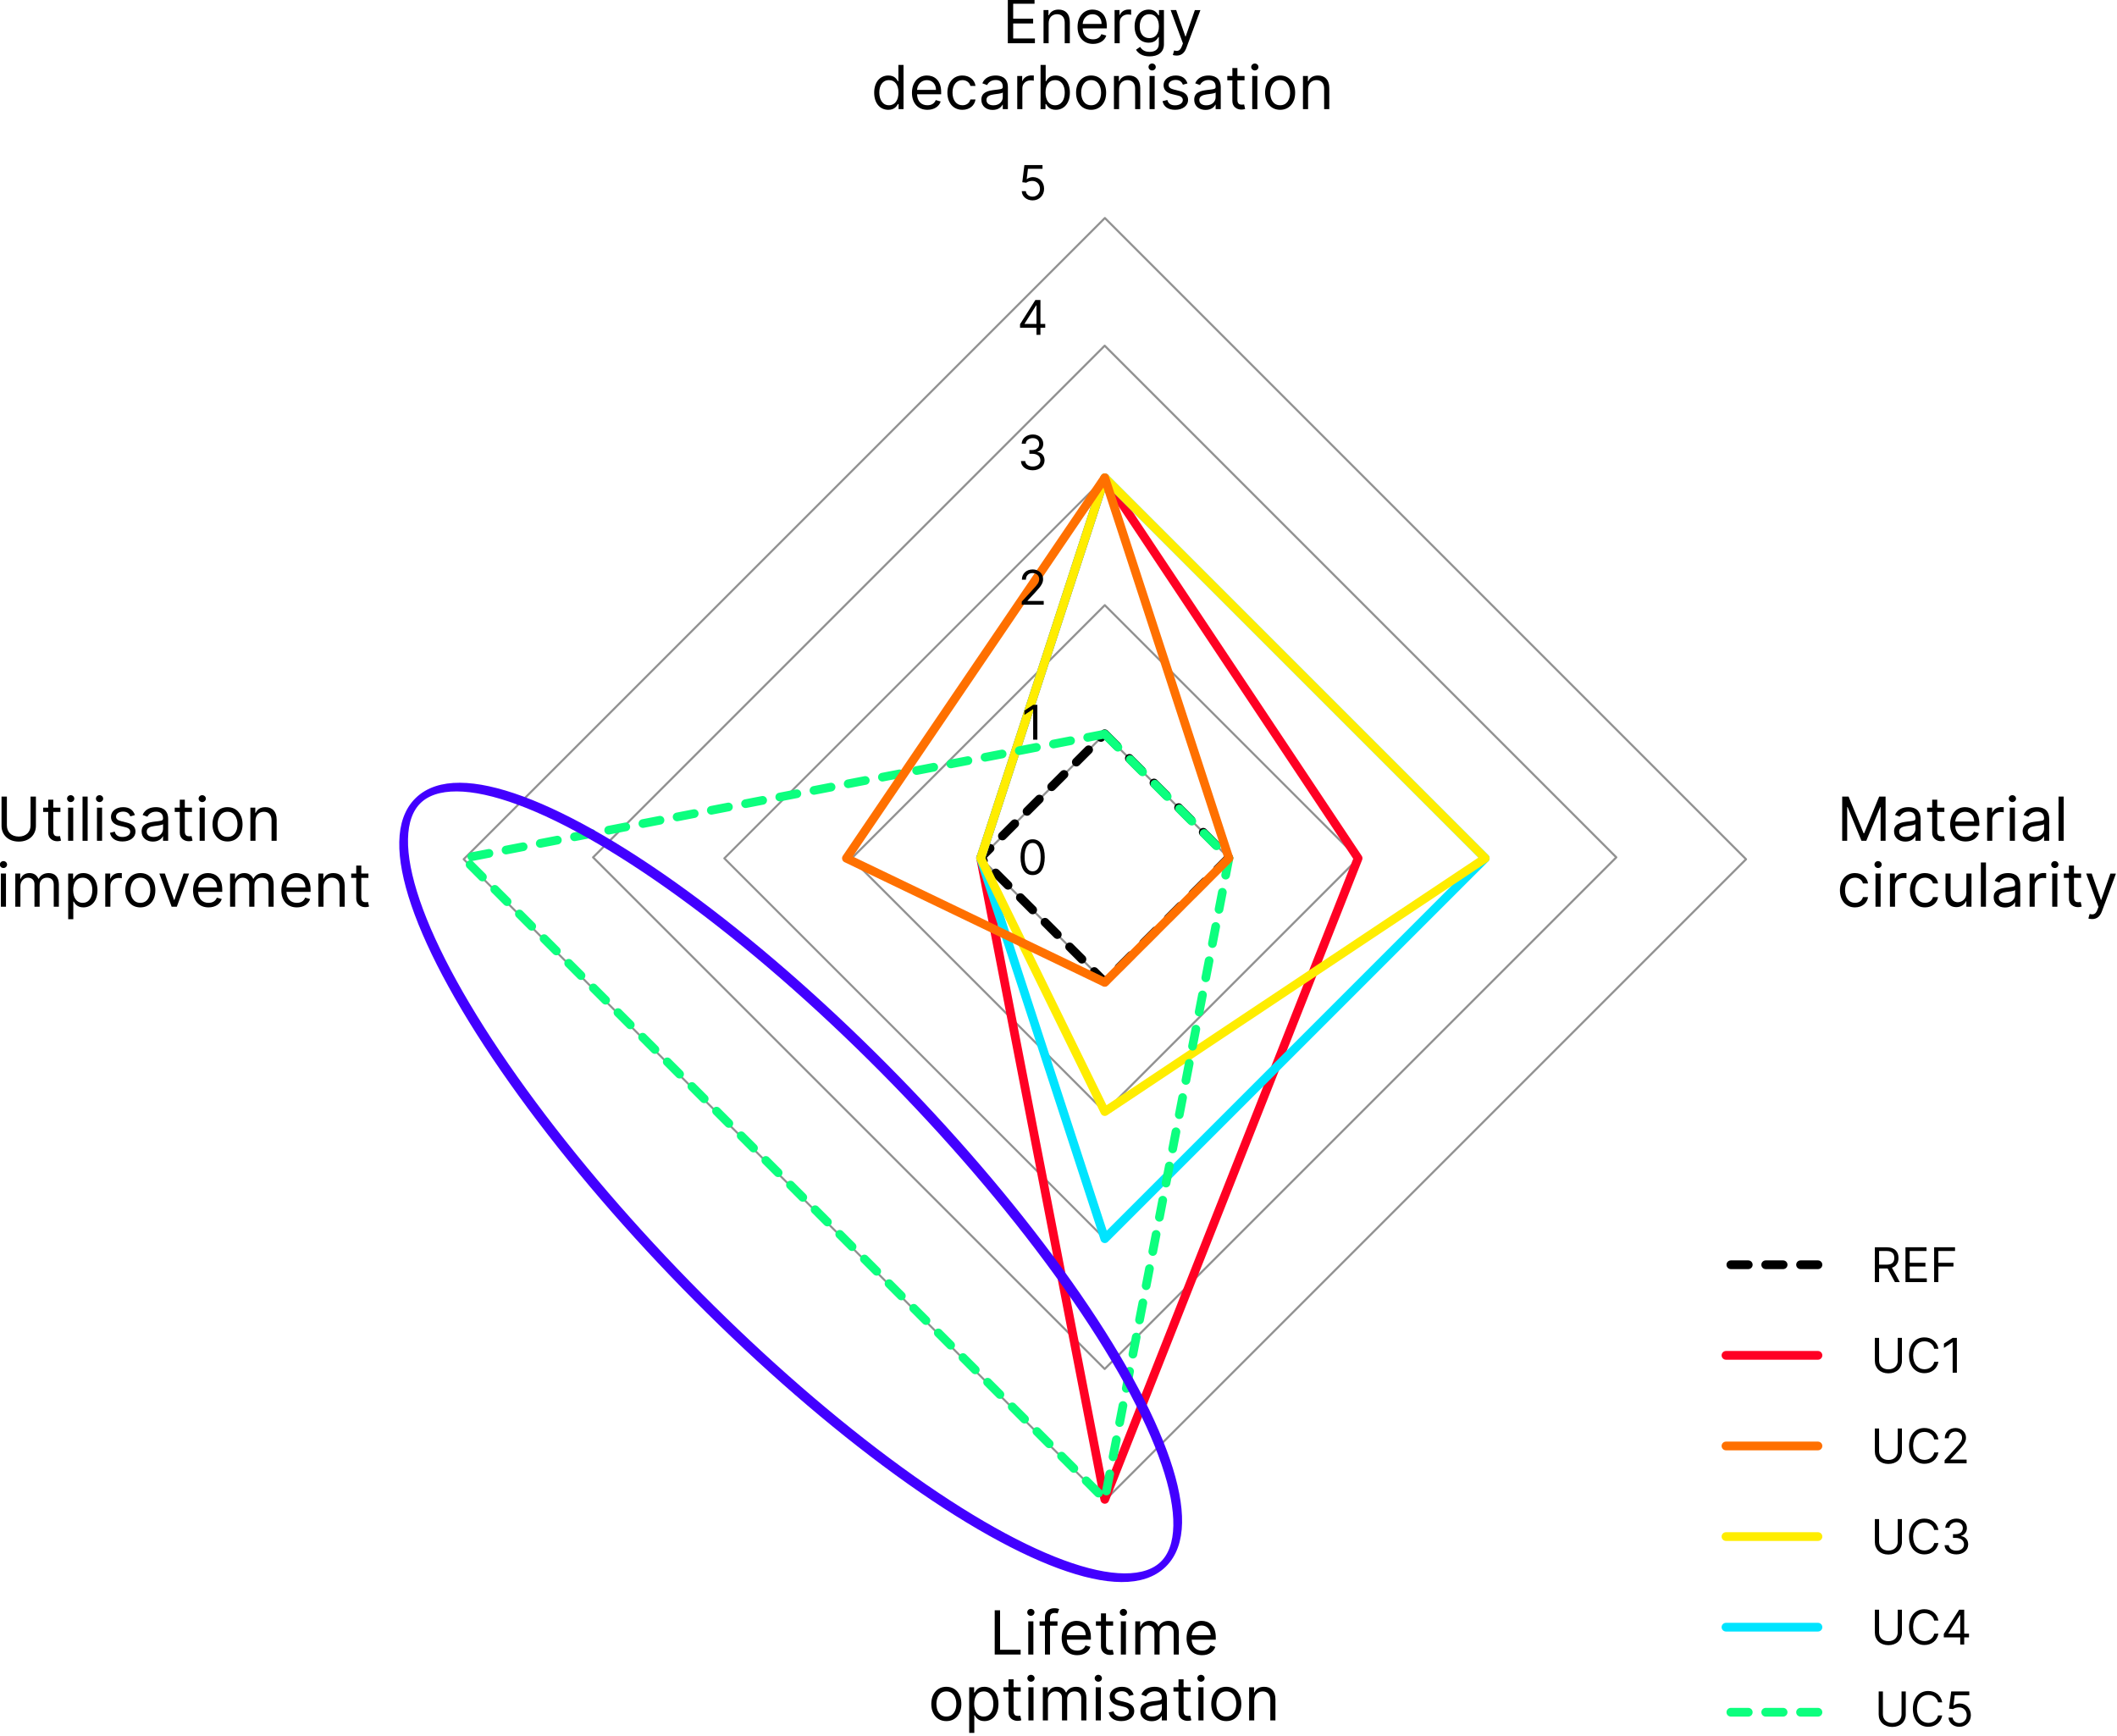 <?xml version="1.0" encoding="UTF-8" standalone="no"?>
<!DOCTYPE svg PUBLIC "-//W3C//DTD SVG 1.1//EN" "http://www.w3.org/Graphics/SVG/1.1/DTD/svg11.dtd">
<svg width="100%" height="100%" viewBox="0 0 972 797" version="1.1" xmlns="http://www.w3.org/2000/svg" xmlns:xlink="http://www.w3.org/1999/xlink" xml:space="preserve" xmlns:serif="http://www.serif.com/" style="fill-rule:evenodd;clip-rule:evenodd;stroke-linecap:round;stroke-linejoin:round;stroke-miterlimit:1.5;">
    <g transform="matrix(1,0,0,1,-54.175,-141.952)">
        <g transform="matrix(1.027,0,0,1.027,2.735,-23.723)">
            <g transform="matrix(0.707,0.707,-0.707,0.707,474.495,-150.5)">
                <rect x="501.693" y="403.399" width="78.493" height="78.493" style="fill:none;stroke:rgb(145,145,145);stroke-width:0.93px;"/>
            </g>
            <g transform="matrix(1.443,1.443,-1.443,1.443,402.174,-874.188)">
                <rect x="501.693" y="403.399" width="78.493" height="78.493" style="fill:none;stroke:rgb(145,145,145);stroke-width:0.46px;"/>
            </g>
            <g transform="matrix(2.167,2.167,-2.167,2.167,331,-1586.39)">
                <rect x="501.693" y="403.399" width="78.493" height="78.493" style="fill:none;stroke:rgb(145,145,145);stroke-width:0.3px;"/>
            </g>
            <g transform="matrix(2.914,2.914,-2.914,2.914,257.53,-2321.57)">
                <rect x="501.693" y="403.399" width="78.493" height="78.493" style="fill:none;stroke:rgb(145,145,145);stroke-width:0.23px;"/>
            </g>
            <g transform="matrix(3.652,3.652,-3.652,3.652,185.073,-3046.61)">
                <rect x="501.693" y="403.399" width="78.493" height="78.493" style="fill:none;stroke:rgb(145,145,145);stroke-width:0.18px;"/>
            </g>
        </g>
        <g transform="matrix(0.726,0.726,-0.726,0.726,490.028,-178.281)">
            <rect x="501.693" y="403.399" width="78.493" height="78.493" style="fill:none;stroke:black;stroke-width:3.89px;stroke-dasharray:7.79,7.79,0,0,0,0;"/>
        </g>
        <g transform="matrix(1.027,0,0,1.027,-111.785,-138.239)">
            <path d="M655.513,486.417L600.009,656.509L655.513,943.132L768.768,656.509L655.513,486.417Z" style="fill:none;stroke:rgb(255,0,35);stroke-width:3.89px;"/>
        </g>
        <g transform="matrix(1,0,0,1,72.089,-2.542)">
            <path d="M816.79,891.57L774.548,891.57" style="fill:none;stroke:rgb(0,228,255);stroke-width:4px;"/>
        </g>
        <g transform="matrix(1,0,0,1,72.089,36.508)">
            <path d="M816.79,891.57L774.548,891.57" style="fill:none;stroke:rgb(12,255,126);stroke-width:4px;stroke-dasharray:8,8,0,0,0,0;"/>
        </g>
        <g transform="matrix(1,0,0,1,72.089,-44.142)">
            <path d="M816.79,891.57L774.548,891.57" style="fill:none;stroke:rgb(255,237,0);stroke-width:4px;"/>
        </g>
        <g transform="matrix(1,0,0,1,72.089,-85.742)">
            <path d="M816.79,891.57L774.548,891.57" style="fill:none;stroke:rgb(255,112,0);stroke-width:4px;"/>
        </g>
        <g transform="matrix(1,0,0,1,72.089,-127.342)">
            <path d="M816.79,891.57L774.548,891.57" style="fill:none;stroke:rgb(255,0,35);stroke-width:4px;"/>
        </g>
        <g transform="matrix(1,0,0,1,72.089,-168.942)">
            <path d="M816.79,891.57L774.548,891.57" style="fill:none;stroke:black;stroke-width:4px;stroke-dasharray:8,8,0,0,0,0;"/>
        </g>
        <g transform="matrix(1,0,0,1,133.016,3.325)">
            <g transform="matrix(22,0,0,22,780.046,893.671)">
                <path d="M0.565,-0.727L0.565,-0.253C0.565,-0.146 0.492,-0.07 0.371,-0.07C0.249,-0.07 0.176,-0.146 0.176,-0.253L0.176,-0.727L0.088,-0.727L0.088,-0.246C0.088,-0.097 0.2,0.013 0.371,0.013C0.542,0.013 0.653,-0.097 0.653,-0.246L0.653,-0.727L0.565,-0.727Z" style="fill-rule:nonzero;"/>
            </g>
            <g transform="matrix(22,0,0,22,796.358,893.671)">
                <path d="M0.673,-0.5C0.646,-0.649 0.527,-0.737 0.381,-0.737C0.195,-0.737 0.06,-0.594 0.06,-0.364C0.06,-0.134 0.195,0.01 0.381,0.01C0.527,0.01 0.646,-0.078 0.673,-0.227L0.585,-0.227C0.564,-0.126 0.477,-0.072 0.381,-0.072C0.249,-0.072 0.145,-0.175 0.145,-0.364C0.145,-0.553 0.249,-0.655 0.381,-0.655C0.477,-0.655 0.564,-0.601 0.585,-0.5L0.673,-0.5Z" style="fill-rule:nonzero;"/>
            </g>
            <g transform="matrix(22,0,0,22,812.358,893.671)">
                <path d="M0.058,-0.149L0.401,-0.149L0.401,-0L0.484,-0L0.484,-0.149L0.584,-0.149L0.584,-0.227L0.484,-0.227L0.484,-0.727L0.378,-0.727L0.058,-0.222L0.058,-0.149ZM0.401,-0.227L0.153,-0.227L0.153,-0.233L0.395,-0.615L0.401,-0.615L0.401,-0.227Z" style="fill-rule:nonzero;"/>
            </g>
        </g>
        <g transform="matrix(1,0,0,1,133.016,-38.275)">
            <g transform="matrix(22,0,0,22,780.046,893.671)">
                <path d="M0.565,-0.727L0.565,-0.253C0.565,-0.146 0.492,-0.07 0.371,-0.07C0.249,-0.07 0.176,-0.146 0.176,-0.253L0.176,-0.727L0.088,-0.727L0.088,-0.246C0.088,-0.097 0.2,0.013 0.371,0.013C0.542,0.013 0.653,-0.097 0.653,-0.246L0.653,-0.727L0.565,-0.727Z" style="fill-rule:nonzero;"/>
            </g>
            <g transform="matrix(22,0,0,22,796.358,893.671)">
                <path d="M0.673,-0.5C0.646,-0.649 0.527,-0.737 0.381,-0.737C0.195,-0.737 0.06,-0.594 0.06,-0.364C0.06,-0.134 0.195,0.01 0.381,0.01C0.527,0.01 0.646,-0.078 0.673,-0.227L0.585,-0.227C0.564,-0.126 0.477,-0.072 0.381,-0.072C0.249,-0.072 0.145,-0.175 0.145,-0.364C0.145,-0.553 0.249,-0.655 0.381,-0.655C0.477,-0.655 0.564,-0.601 0.585,-0.5L0.673,-0.5Z" style="fill-rule:nonzero;"/>
            </g>
            <g transform="matrix(22,0,0,22,812.358,893.671)">
                <path d="M0.321,0.01C0.462,0.01 0.567,-0.078 0.567,-0.197C0.567,-0.29 0.512,-0.357 0.42,-0.372L0.42,-0.378C0.494,-0.4 0.54,-0.461 0.54,-0.543C0.54,-0.646 0.458,-0.737 0.324,-0.737C0.198,-0.737 0.094,-0.66 0.089,-0.545L0.175,-0.545C0.178,-0.618 0.247,-0.661 0.322,-0.661C0.403,-0.661 0.455,-0.612 0.455,-0.538C0.455,-0.462 0.395,-0.412 0.308,-0.412L0.25,-0.412L0.25,-0.334L0.308,-0.334C0.419,-0.334 0.48,-0.278 0.48,-0.197C0.48,-0.12 0.413,-0.068 0.32,-0.068C0.235,-0.068 0.169,-0.112 0.163,-0.182L0.074,-0.182C0.079,-0.067 0.18,0.01 0.321,0.01Z" style="fill-rule:nonzero;"/>
            </g>
        </g>
        <g transform="matrix(1,0,0,1,133.016,-79.875)">
            <g transform="matrix(22,0,0,22,780.046,893.671)">
                <path d="M0.565,-0.727L0.565,-0.253C0.565,-0.146 0.492,-0.07 0.371,-0.07C0.249,-0.07 0.176,-0.146 0.176,-0.253L0.176,-0.727L0.088,-0.727L0.088,-0.246C0.088,-0.097 0.2,0.013 0.371,0.013C0.542,0.013 0.653,-0.097 0.653,-0.246L0.653,-0.727L0.565,-0.727Z" style="fill-rule:nonzero;"/>
            </g>
            <g transform="matrix(22,0,0,22,796.358,893.671)">
                <path d="M0.673,-0.5C0.646,-0.649 0.527,-0.737 0.381,-0.737C0.195,-0.737 0.06,-0.594 0.06,-0.364C0.06,-0.134 0.195,0.01 0.381,0.01C0.527,0.01 0.646,-0.078 0.673,-0.227L0.585,-0.227C0.564,-0.126 0.477,-0.072 0.381,-0.072C0.249,-0.072 0.145,-0.175 0.145,-0.364C0.145,-0.553 0.249,-0.655 0.381,-0.655C0.477,-0.655 0.564,-0.601 0.585,-0.5L0.673,-0.5Z" style="fill-rule:nonzero;"/>
            </g>
            <g transform="matrix(22,0,0,22,812.358,893.671)">
                <path d="M0.075,-0L0.534,-0L0.534,-0.078L0.196,-0.078L0.196,-0.084L0.359,-0.259C0.484,-0.392 0.521,-0.455 0.521,-0.536C0.521,-0.648 0.43,-0.737 0.303,-0.737C0.175,-0.737 0.078,-0.651 0.078,-0.523L0.162,-0.523C0.162,-0.605 0.216,-0.661 0.3,-0.661C0.379,-0.661 0.439,-0.612 0.439,-0.536C0.439,-0.468 0.4,-0.419 0.315,-0.327L0.075,-0.064L0.075,-0Z" style="fill-rule:nonzero;"/>
            </g>
        </g>
        <g transform="matrix(1,0,0,1,133.016,-121.475)">
            <g transform="matrix(22,0,0,22,780.046,893.671)">
                <path d="M0.565,-0.727L0.565,-0.253C0.565,-0.146 0.492,-0.07 0.371,-0.07C0.249,-0.07 0.176,-0.146 0.176,-0.253L0.176,-0.727L0.088,-0.727L0.088,-0.246C0.088,-0.097 0.2,0.013 0.371,0.013C0.542,0.013 0.653,-0.097 0.653,-0.246L0.653,-0.727L0.565,-0.727Z" style="fill-rule:nonzero;"/>
            </g>
            <g transform="matrix(22,0,0,22,796.358,893.671)">
                <path d="M0.673,-0.5C0.646,-0.649 0.527,-0.737 0.381,-0.737C0.195,-0.737 0.06,-0.594 0.06,-0.364C0.06,-0.134 0.195,0.01 0.381,0.01C0.527,0.01 0.646,-0.078 0.673,-0.227L0.585,-0.227C0.564,-0.126 0.477,-0.072 0.381,-0.072C0.249,-0.072 0.145,-0.175 0.145,-0.364C0.145,-0.553 0.249,-0.655 0.381,-0.655C0.477,-0.655 0.564,-0.601 0.585,-0.5L0.673,-0.5Z" style="fill-rule:nonzero;"/>
            </g>
            <g transform="matrix(22,0,0,22,812.358,893.671)">
                <path d="M0.331,-0.727L0.243,-0.727L0.061,-0.607L0.061,-0.517L0.239,-0.635L0.243,-0.635L0.243,-0L0.331,-0L0.331,-0.727Z" style="fill-rule:nonzero;"/>
            </g>
        </g>
        <g transform="matrix(1,0,0,1,133.016,-163.075)">
            <g transform="matrix(22,0,0,22,780.046,893.671)">
                <path d="M0.088,-0L0.176,-0L0.176,-0.284L0.335,-0.284C0.342,-0.284 0.348,-0.284 0.354,-0.284L0.507,-0L0.609,-0L0.445,-0.3C0.538,-0.332 0.581,-0.408 0.581,-0.504C0.581,-0.633 0.504,-0.727 0.334,-0.727L0.088,-0.727L0.088,-0ZM0.176,-0.364L0.176,-0.649L0.331,-0.649C0.449,-0.649 0.494,-0.592 0.494,-0.504C0.494,-0.417 0.449,-0.364 0.332,-0.364L0.176,-0.364Z" style="fill-rule:nonzero;"/>
            </g>
            <g transform="matrix(22,0,0,22,794.108,893.671)">
                <path d="M0.088,-0L0.533,-0L0.533,-0.078L0.176,-0.078L0.176,-0.325L0.504,-0.325L0.504,-0.403L0.176,-0.403L0.176,-0.649L0.527,-0.649L0.527,-0.727L0.088,-0.727L0.088,-0Z" style="fill-rule:nonzero;"/>
            </g>
            <g transform="matrix(22,0,0,22,807.264,893.671)">
                <path d="M0.088,-0L0.176,-0L0.176,-0.325L0.491,-0.325L0.491,-0.403L0.176,-0.403L0.176,-0.649L0.524,-0.649L0.524,-0.727L0.088,-0.727L0.088,-0Z" style="fill-rule:nonzero;"/>
            </g>
        </g>
        <g transform="matrix(1,0,0,1,134.776,40.873)">
            <g transform="matrix(22,0,0,22,780.046,893.671)">
                <path d="M0.565,-0.727L0.565,-0.253C0.565,-0.146 0.492,-0.07 0.371,-0.07C0.249,-0.07 0.176,-0.146 0.176,-0.253L0.176,-0.727L0.088,-0.727L0.088,-0.246C0.088,-0.097 0.2,0.013 0.371,0.013C0.542,0.013 0.653,-0.097 0.653,-0.246L0.653,-0.727L0.565,-0.727Z" style="fill-rule:nonzero;"/>
            </g>
            <g transform="matrix(22,0,0,22,796.358,893.671)">
                <path d="M0.673,-0.5C0.646,-0.649 0.527,-0.737 0.381,-0.737C0.195,-0.737 0.06,-0.594 0.06,-0.364C0.06,-0.134 0.195,0.01 0.381,0.01C0.527,0.01 0.646,-0.078 0.673,-0.227L0.585,-0.227C0.564,-0.126 0.477,-0.072 0.381,-0.072C0.249,-0.072 0.145,-0.175 0.145,-0.364C0.145,-0.553 0.249,-0.655 0.381,-0.655C0.477,-0.655 0.564,-0.601 0.585,-0.5L0.673,-0.5Z" style="fill-rule:nonzero;"/>
            </g>
            <g transform="matrix(22,0,0,22,812.358,893.671)">
                <path d="M0.303,0.01C0.441,0.01 0.543,-0.092 0.543,-0.232C0.543,-0.373 0.445,-0.476 0.311,-0.476C0.262,-0.476 0.214,-0.458 0.185,-0.435L0.18,-0.435L0.206,-0.649L0.51,-0.649L0.51,-0.727L0.132,-0.727L0.088,-0.369L0.17,-0.359C0.201,-0.381 0.252,-0.397 0.297,-0.396C0.39,-0.396 0.457,-0.325 0.457,-0.23C0.457,-0.137 0.392,-0.068 0.303,-0.068C0.228,-0.068 0.169,-0.116 0.162,-0.182L0.077,-0.182C0.082,-0.071 0.178,0.01 0.303,0.01Z" style="fill-rule:nonzero;"/>
            </g>
        </g>
        <g transform="matrix(1.027,0,0,1.027,-111.785,-138.239)">
            <path d="M655.513,486.417L600.009,656.509L655.513,826.601L825.605,656.509L655.513,486.417Z" style="fill:none;stroke:rgb(0,228,255);stroke-width:3.89px;"/>
        </g>
        <g transform="matrix(1.027,0,0,1.027,-111.785,-138.239)">
            <path d="M655.513,769.765L825.605,656.509L655.513,486.417L600.009,656.509L655.513,769.765Z" style="fill:none;stroke:rgb(255,237,0);stroke-width:3.89px;"/>
        </g>
        <g transform="matrix(1.164,0,0,1.164,709.119,-642.485)">
            <g transform="matrix(24,0,0,24,161.878,1005.56)">
                <path d="M0.088,-0.727L0.088,-0L0.17,-0L0.17,-0.553L0.178,-0.553L0.405,-0L0.484,-0L0.712,-0.553L0.719,-0.553L0.719,-0L0.801,-0L0.801,-0.727L0.696,-0.727L0.449,-0.124L0.44,-0.124L0.193,-0.727L0.088,-0.727Z" style="fill-rule:nonzero;"/>
            </g>
            <g transform="matrix(24,0,0,24,183.219,1005.56)">
                <path d="M0.237,0.013C0.332,0.013 0.382,-0.038 0.399,-0.074L0.403,-0.074L0.403,-0L0.487,-0L0.487,-0.359C0.487,-0.533 0.355,-0.553 0.286,-0.553C0.203,-0.553 0.109,-0.524 0.067,-0.425L0.146,-0.396C0.165,-0.436 0.208,-0.479 0.288,-0.479C0.365,-0.479 0.403,-0.438 0.403,-0.368L0.403,-0.365C0.403,-0.325 0.362,-0.328 0.263,-0.315C0.162,-0.302 0.051,-0.28 0.051,-0.155C0.051,-0.048 0.134,0.013 0.237,0.013ZM0.25,-0.063C0.183,-0.063 0.135,-0.092 0.135,-0.151C0.135,-0.214 0.193,-0.234 0.259,-0.243C0.294,-0.247 0.389,-0.257 0.403,-0.274L0.403,-0.197C0.403,-0.129 0.349,-0.063 0.25,-0.063Z" style="fill-rule:nonzero;"/>
            </g>
            <g transform="matrix(24,0,0,24,196.753,1005.56)">
                <path d="M0.314,-0.545L0.197,-0.545L0.197,-0.676L0.114,-0.676L0.114,-0.545L0.031,-0.545L0.031,-0.474L0.114,-0.474L0.114,-0.134C0.114,-0.038 0.19,0.007 0.261,0.007C0.293,0.007 0.313,0.001 0.324,-0.003L0.307,-0.078C0.3,-0.077 0.288,-0.074 0.27,-0.074C0.233,-0.074 0.197,-0.085 0.197,-0.156L0.197,-0.474L0.314,-0.474L0.314,-0.545Z" style="fill-rule:nonzero;"/>
            </g>
            <g transform="matrix(24,0,0,24,205.344,1005.56)">
                <path d="M0.305,0.011C0.416,0.011 0.497,-0.044 0.523,-0.126L0.442,-0.149C0.42,-0.092 0.371,-0.064 0.305,-0.064C0.207,-0.064 0.139,-0.127 0.135,-0.244L0.531,-0.244L0.531,-0.28C0.531,-0.483 0.411,-0.553 0.297,-0.553C0.149,-0.553 0.051,-0.436 0.051,-0.268C0.051,-0.101 0.148,0.011 0.305,0.011ZM0.135,-0.317C0.141,-0.402 0.201,-0.477 0.297,-0.477C0.388,-0.477 0.446,-0.409 0.446,-0.317L0.135,-0.317Z" style="fill-rule:nonzero;"/>
            </g>
            <g transform="matrix(24,0,0,24,219.321,1005.56)">
                <path d="M0.077,-0L0.161,-0L0.161,-0.345C0.161,-0.419 0.219,-0.473 0.298,-0.473C0.321,-0.473 0.344,-0.469 0.349,-0.467L0.349,-0.553C0.34,-0.553 0.318,-0.554 0.305,-0.554C0.24,-0.554 0.183,-0.517 0.163,-0.463L0.158,-0.463L0.158,-0.545L0.077,-0.545L0.077,-0Z" style="fill-rule:nonzero;"/>
            </g>
            <g transform="matrix(24,0,0,24,228.253,1005.56)">
                <path d="M0.077,-0L0.161,-0L0.161,-0.545L0.077,-0.545L0.077,-0ZM0.119,-0.636C0.152,-0.636 0.179,-0.662 0.179,-0.693C0.179,-0.724 0.152,-0.75 0.119,-0.75C0.087,-0.75 0.06,-0.724 0.06,-0.693C0.06,-0.662 0.087,-0.636 0.119,-0.636Z" style="fill-rule:nonzero;"/>
            </g>
            <g transform="matrix(24,0,0,24,233.946,1005.56)">
                <path d="M0.237,0.013C0.332,0.013 0.382,-0.038 0.399,-0.074L0.403,-0.074L0.403,-0L0.487,-0L0.487,-0.359C0.487,-0.533 0.355,-0.553 0.286,-0.553C0.203,-0.553 0.109,-0.524 0.067,-0.425L0.146,-0.396C0.165,-0.436 0.208,-0.479 0.288,-0.479C0.365,-0.479 0.403,-0.438 0.403,-0.368L0.403,-0.365C0.403,-0.325 0.362,-0.328 0.263,-0.315C0.162,-0.302 0.051,-0.28 0.051,-0.155C0.051,-0.048 0.134,0.013 0.237,0.013ZM0.25,-0.063C0.183,-0.063 0.135,-0.092 0.135,-0.151C0.135,-0.214 0.193,-0.234 0.259,-0.243C0.294,-0.247 0.389,-0.257 0.403,-0.274L0.403,-0.197C0.403,-0.129 0.349,-0.063 0.25,-0.063Z" style="fill-rule:nonzero;"/>
            </g>
            <g transform="matrix(24,0,0,24,247.48,1005.56)">
                <rect x="0.077" y="-0.727" width="0.084" height="0.727" style="fill-rule:nonzero;"/>
            </g>
            <g transform="matrix(24,0,0,24,161.878,1031.56)">
                <path d="M0.298,0.011C0.419,0.011 0.499,-0.063 0.513,-0.159L0.429,-0.159C0.413,-0.099 0.364,-0.064 0.298,-0.064C0.199,-0.064 0.135,-0.146 0.135,-0.273C0.135,-0.396 0.2,-0.477 0.298,-0.477C0.372,-0.477 0.416,-0.432 0.429,-0.382L0.513,-0.382C0.499,-0.484 0.412,-0.553 0.297,-0.553C0.149,-0.553 0.051,-0.436 0.051,-0.27C0.051,-0.107 0.145,0.011 0.298,0.011Z" style="fill-rule:nonzero;"/>
            </g>
            <g transform="matrix(24,0,0,24,175.275,1031.56)">
                <path d="M0.077,-0L0.161,-0L0.161,-0.545L0.077,-0.545L0.077,-0ZM0.119,-0.636C0.152,-0.636 0.179,-0.662 0.179,-0.693C0.179,-0.724 0.152,-0.75 0.119,-0.75C0.087,-0.75 0.06,-0.724 0.06,-0.693C0.06,-0.662 0.087,-0.636 0.119,-0.636Z" style="fill-rule:nonzero;"/>
            </g>
            <g transform="matrix(24,0,0,24,180.969,1031.56)">
                <path d="M0.077,-0L0.161,-0L0.161,-0.345C0.161,-0.419 0.219,-0.473 0.298,-0.473C0.321,-0.473 0.344,-0.469 0.349,-0.467L0.349,-0.553C0.34,-0.553 0.318,-0.554 0.305,-0.554C0.24,-0.554 0.183,-0.517 0.163,-0.463L0.158,-0.463L0.158,-0.545L0.077,-0.545L0.077,-0Z" style="fill-rule:nonzero;"/>
            </g>
            <g transform="matrix(24,0,0,24,189.491,1031.56)">
                <path d="M0.298,0.011C0.419,0.011 0.499,-0.063 0.513,-0.159L0.429,-0.159C0.413,-0.099 0.364,-0.064 0.298,-0.064C0.199,-0.064 0.135,-0.146 0.135,-0.273C0.135,-0.396 0.2,-0.477 0.298,-0.477C0.372,-0.477 0.416,-0.432 0.429,-0.382L0.513,-0.382C0.499,-0.484 0.412,-0.553 0.297,-0.553C0.149,-0.553 0.051,-0.436 0.051,-0.27C0.051,-0.107 0.145,0.011 0.298,0.011Z" style="fill-rule:nonzero;"/>
            </g>
            <g transform="matrix(24,0,0,24,202.889,1031.56)">
                <path d="M0.42,-0.223C0.42,-0.121 0.342,-0.074 0.28,-0.074C0.21,-0.074 0.161,-0.125 0.161,-0.205L0.161,-0.545L0.077,-0.545L0.077,-0.199C0.077,-0.06 0.151,0.007 0.253,0.007C0.335,0.007 0.389,-0.037 0.415,-0.092L0.42,-0.092L0.42,-0L0.504,-0L0.504,-0.545L0.42,-0.545L0.42,-0.223Z" style="fill-rule:nonzero;"/>
            </g>
            <g transform="matrix(24,0,0,24,216.832,1031.56)">
                <rect x="0.077" y="-0.727" width="0.084" height="0.727" style="fill-rule:nonzero;"/>
            </g>
            <g transform="matrix(24,0,0,24,222.525,1031.56)">
                <path d="M0.237,0.013C0.332,0.013 0.382,-0.038 0.399,-0.074L0.403,-0.074L0.403,-0L0.487,-0L0.487,-0.359C0.487,-0.533 0.355,-0.553 0.286,-0.553C0.203,-0.553 0.109,-0.524 0.067,-0.425L0.146,-0.396C0.165,-0.436 0.208,-0.479 0.288,-0.479C0.365,-0.479 0.403,-0.438 0.403,-0.368L0.403,-0.365C0.403,-0.325 0.362,-0.328 0.263,-0.315C0.162,-0.302 0.051,-0.28 0.051,-0.155C0.051,-0.048 0.134,0.013 0.237,0.013ZM0.25,-0.063C0.183,-0.063 0.135,-0.092 0.135,-0.151C0.135,-0.214 0.193,-0.234 0.259,-0.243C0.294,-0.247 0.389,-0.257 0.403,-0.274L0.403,-0.197C0.403,-0.129 0.349,-0.063 0.25,-0.063Z" style="fill-rule:nonzero;"/>
            </g>
            <g transform="matrix(24,0,0,24,236.06,1031.56)">
                <path d="M0.077,-0L0.161,-0L0.161,-0.345C0.161,-0.419 0.219,-0.473 0.298,-0.473C0.321,-0.473 0.344,-0.469 0.349,-0.467L0.349,-0.553C0.34,-0.553 0.318,-0.554 0.305,-0.554C0.24,-0.554 0.183,-0.517 0.163,-0.463L0.158,-0.463L0.158,-0.545L0.077,-0.545L0.077,-0Z" style="fill-rule:nonzero;"/>
            </g>
            <g transform="matrix(24,0,0,24,244.991,1031.56)">
                <path d="M0.077,-0L0.161,-0L0.161,-0.545L0.077,-0.545L0.077,-0ZM0.119,-0.636C0.152,-0.636 0.179,-0.662 0.179,-0.693C0.179,-0.724 0.152,-0.75 0.119,-0.75C0.087,-0.75 0.06,-0.724 0.06,-0.693C0.06,-0.662 0.087,-0.636 0.119,-0.636Z" style="fill-rule:nonzero;"/>
            </g>
            <g transform="matrix(24,0,0,24,250.685,1031.56)">
                <path d="M0.314,-0.545L0.197,-0.545L0.197,-0.676L0.114,-0.676L0.114,-0.545L0.031,-0.545L0.031,-0.474L0.114,-0.474L0.114,-0.134C0.114,-0.038 0.19,0.007 0.261,0.007C0.293,0.007 0.313,0.001 0.324,-0.003L0.307,-0.078C0.3,-0.077 0.288,-0.074 0.27,-0.074C0.233,-0.074 0.197,-0.085 0.197,-0.156L0.197,-0.474L0.314,-0.474L0.314,-0.545Z" style="fill-rule:nonzero;"/>
            </g>
            <g transform="matrix(24,0,0,24,259.412,1031.56)">
                <path d="M0.131,0.203C0.206,0.203 0.26,0.163 0.291,0.08L0.523,-0.544L0.432,-0.545L0.281,-0.111L0.276,-0.111L0.125,-0.545L0.034,-0.545L0.236,0.003L0.22,0.045C0.19,0.127 0.152,0.135 0.091,0.119L0.07,0.193C0.078,0.197 0.102,0.203 0.131,0.203Z" style="fill-rule:nonzero;"/>
            </g>
        </g>
        <g transform="matrix(1.164,0,0,1.164,259.404,-1008.67)">
            <g transform="matrix(24,0,0,24,219.112,1005.56)">
                <path d="M0.088,-0L0.533,-0L0.533,-0.078L0.176,-0.078L0.176,-0.325L0.504,-0.325L0.504,-0.403L0.176,-0.403L0.176,-0.649L0.527,-0.649L0.527,-0.727L0.088,-0.727L0.088,-0Z" style="fill-rule:nonzero;"/>
            </g>
            <g transform="matrix(24,0,0,24,233.464,1005.56)">
                <path d="M0.161,-0.328C0.161,-0.423 0.219,-0.477 0.3,-0.477C0.377,-0.477 0.425,-0.426 0.425,-0.341L0.425,-0L0.509,-0L0.509,-0.347C0.509,-0.486 0.434,-0.553 0.324,-0.553C0.241,-0.553 0.19,-0.516 0.165,-0.46L0.158,-0.46L0.158,-0.545L0.077,-0.545L0.077,-0L0.161,-0L0.161,-0.328Z" style="fill-rule:nonzero;"/>
            </g>
            <g transform="matrix(24,0,0,24,247.509,1005.56)">
                <path d="M0.305,0.011C0.416,0.011 0.497,-0.044 0.523,-0.126L0.442,-0.149C0.42,-0.092 0.371,-0.064 0.305,-0.064C0.207,-0.064 0.139,-0.127 0.135,-0.244L0.531,-0.244L0.531,-0.28C0.531,-0.483 0.411,-0.553 0.297,-0.553C0.149,-0.553 0.051,-0.436 0.051,-0.268C0.051,-0.101 0.148,0.011 0.305,0.011ZM0.135,-0.317C0.141,-0.402 0.201,-0.477 0.297,-0.477C0.388,-0.477 0.446,-0.409 0.446,-0.317L0.135,-0.317Z" style="fill-rule:nonzero;"/>
            </g>
            <g transform="matrix(24,0,0,24,261.487,1005.56)">
                <path d="M0.077,-0L0.161,-0L0.161,-0.345C0.161,-0.419 0.219,-0.473 0.298,-0.473C0.321,-0.473 0.344,-0.469 0.349,-0.467L0.349,-0.553C0.34,-0.553 0.318,-0.554 0.305,-0.554C0.24,-0.554 0.183,-0.517 0.163,-0.463L0.158,-0.463L0.158,-0.545L0.077,-0.545L0.077,-0Z" style="fill-rule:nonzero;"/>
            </g>
            <g transform="matrix(24,0,0,24,270.009,1005.56)">
                <path d="M0.297,0.216C0.428,0.216 0.533,0.156 0.533,0.016L0.533,-0.545L0.452,-0.545L0.452,-0.459L0.443,-0.459C0.425,-0.487 0.391,-0.553 0.284,-0.553C0.146,-0.553 0.051,-0.443 0.051,-0.276C0.051,-0.105 0.151,-0.009 0.283,-0.009C0.389,-0.009 0.423,-0.071 0.442,-0.101L0.449,-0.101L0.449,0.01C0.449,0.101 0.385,0.142 0.297,0.142C0.198,0.142 0.163,0.09 0.141,0.06L0.074,0.107C0.108,0.164 0.175,0.216 0.297,0.216ZM0.294,-0.084C0.189,-0.084 0.135,-0.163 0.135,-0.277C0.135,-0.388 0.188,-0.477 0.294,-0.477C0.396,-0.477 0.45,-0.395 0.45,-0.277C0.45,-0.156 0.395,-0.084 0.294,-0.084Z" style="fill-rule:nonzero;"/>
            </g>
            <g transform="matrix(24,0,0,24,284.634,1005.56)">
                <path d="M0.131,0.203C0.206,0.203 0.26,0.163 0.291,0.08L0.523,-0.544L0.432,-0.545L0.281,-0.111L0.276,-0.111L0.125,-0.545L0.034,-0.545L0.236,0.003L0.22,0.045C0.19,0.127 0.152,0.135 0.091,0.119L0.07,0.193C0.078,0.197 0.102,0.203 0.131,0.203Z" style="fill-rule:nonzero;"/>
            </g>
            <g transform="matrix(24,0,0,24,167.285,1031.56)">
                <path d="M0.283,0.011C0.388,0.011 0.423,-0.054 0.442,-0.084L0.452,-0.084L0.452,-0L0.533,-0L0.533,-0.727L0.449,-0.727L0.449,-0.459L0.442,-0.459C0.423,-0.487 0.391,-0.553 0.284,-0.553C0.146,-0.553 0.051,-0.443 0.051,-0.271C0.051,-0.098 0.146,0.011 0.283,0.011ZM0.294,-0.064C0.189,-0.064 0.135,-0.156 0.135,-0.273C0.135,-0.388 0.188,-0.477 0.294,-0.477C0.396,-0.477 0.45,-0.395 0.45,-0.273C0.45,-0.149 0.395,-0.064 0.294,-0.064Z" style="fill-rule:nonzero;"/>
            </g>
            <g transform="matrix(24,0,0,24,182.183,1031.56)">
                <path d="M0.305,0.011C0.416,0.011 0.497,-0.044 0.523,-0.126L0.442,-0.149C0.42,-0.092 0.371,-0.064 0.305,-0.064C0.207,-0.064 0.139,-0.127 0.135,-0.244L0.531,-0.244L0.531,-0.28C0.531,-0.483 0.411,-0.553 0.297,-0.553C0.149,-0.553 0.051,-0.436 0.051,-0.268C0.051,-0.101 0.148,0.011 0.305,0.011ZM0.135,-0.317C0.141,-0.402 0.201,-0.477 0.297,-0.477C0.388,-0.477 0.446,-0.409 0.446,-0.317L0.135,-0.317Z" style="fill-rule:nonzero;"/>
            </g>
            <g transform="matrix(24,0,0,24,196.16,1031.56)">
                <path d="M0.298,0.011C0.419,0.011 0.499,-0.063 0.513,-0.159L0.429,-0.159C0.413,-0.099 0.364,-0.064 0.298,-0.064C0.199,-0.064 0.135,-0.146 0.135,-0.273C0.135,-0.396 0.2,-0.477 0.298,-0.477C0.372,-0.477 0.416,-0.432 0.429,-0.382L0.513,-0.382C0.499,-0.484 0.412,-0.553 0.297,-0.553C0.149,-0.553 0.051,-0.436 0.051,-0.27C0.051,-0.107 0.145,0.011 0.298,0.011Z" style="fill-rule:nonzero;"/>
            </g>
            <g transform="matrix(24,0,0,24,209.558,1031.56)">
                <path d="M0.237,0.013C0.332,0.013 0.382,-0.038 0.399,-0.074L0.403,-0.074L0.403,-0L0.487,-0L0.487,-0.359C0.487,-0.533 0.355,-0.553 0.286,-0.553C0.203,-0.553 0.109,-0.524 0.067,-0.425L0.146,-0.396C0.165,-0.436 0.208,-0.479 0.288,-0.479C0.365,-0.479 0.403,-0.438 0.403,-0.368L0.403,-0.365C0.403,-0.325 0.362,-0.328 0.263,-0.315C0.162,-0.302 0.051,-0.28 0.051,-0.155C0.051,-0.048 0.134,0.013 0.237,0.013ZM0.25,-0.063C0.183,-0.063 0.135,-0.092 0.135,-0.151C0.135,-0.214 0.193,-0.234 0.259,-0.243C0.294,-0.247 0.389,-0.257 0.403,-0.274L0.403,-0.197C0.403,-0.129 0.349,-0.063 0.25,-0.063Z" style="fill-rule:nonzero;"/>
            </g>
            <g transform="matrix(24,0,0,24,223.092,1031.56)">
                <path d="M0.077,-0L0.161,-0L0.161,-0.345C0.161,-0.419 0.219,-0.473 0.298,-0.473C0.321,-0.473 0.344,-0.469 0.349,-0.467L0.349,-0.553C0.34,-0.553 0.318,-0.554 0.305,-0.554C0.24,-0.554 0.183,-0.517 0.163,-0.463L0.158,-0.463L0.158,-0.545L0.077,-0.545L0.077,-0Z" style="fill-rule:nonzero;"/>
            </g>
            <g transform="matrix(24,0,0,24,232.023,1031.56)">
                <path d="M0.088,-0L0.169,-0L0.169,-0.084L0.179,-0.084C0.197,-0.054 0.233,0.011 0.338,0.011C0.474,0.011 0.57,-0.098 0.57,-0.271C0.57,-0.443 0.474,-0.553 0.337,-0.553C0.23,-0.553 0.197,-0.487 0.179,-0.459L0.172,-0.459L0.172,-0.727L0.088,-0.727L0.088,-0ZM0.17,-0.273C0.17,-0.395 0.224,-0.477 0.327,-0.477C0.433,-0.477 0.486,-0.388 0.486,-0.273C0.486,-0.156 0.432,-0.064 0.327,-0.064C0.226,-0.064 0.17,-0.149 0.17,-0.273Z" style="fill-rule:nonzero;"/>
            </g>
            <g transform="matrix(24,0,0,24,246.921,1031.56)">
                <path d="M0.298,0.011C0.446,0.011 0.545,-0.101 0.545,-0.27C0.545,-0.44 0.446,-0.553 0.298,-0.553C0.151,-0.553 0.051,-0.44 0.051,-0.27C0.051,-0.101 0.151,0.011 0.298,0.011ZM0.298,-0.064C0.186,-0.064 0.135,-0.161 0.135,-0.27C0.135,-0.379 0.186,-0.477 0.298,-0.477C0.411,-0.477 0.462,-0.379 0.462,-0.27C0.462,-0.161 0.411,-0.064 0.298,-0.064Z" style="fill-rule:nonzero;"/>
            </g>
            <g transform="matrix(24,0,0,24,261.239,1031.56)">
                <path d="M0.161,-0.328C0.161,-0.423 0.219,-0.477 0.3,-0.477C0.377,-0.477 0.425,-0.426 0.425,-0.341L0.425,-0L0.509,-0L0.509,-0.347C0.509,-0.486 0.434,-0.553 0.324,-0.553C0.241,-0.553 0.19,-0.516 0.165,-0.46L0.158,-0.46L0.158,-0.545L0.077,-0.545L0.077,-0L0.161,-0L0.161,-0.328Z" style="fill-rule:nonzero;"/>
            </g>
            <g transform="matrix(24,0,0,24,275.285,1031.56)">
                <path d="M0.077,-0L0.161,-0L0.161,-0.545L0.077,-0.545L0.077,-0ZM0.119,-0.636C0.152,-0.636 0.179,-0.662 0.179,-0.693C0.179,-0.724 0.152,-0.75 0.119,-0.75C0.087,-0.75 0.06,-0.724 0.06,-0.693C0.06,-0.662 0.087,-0.636 0.119,-0.636Z" style="fill-rule:nonzero;"/>
            </g>
            <g transform="matrix(24,0,0,24,280.978,1031.56)">
                <path d="M0.463,-0.423C0.437,-0.501 0.378,-0.553 0.27,-0.553C0.155,-0.553 0.07,-0.487 0.07,-0.395C0.07,-0.32 0.114,-0.269 0.214,-0.246L0.305,-0.224C0.36,-0.212 0.386,-0.185 0.386,-0.148C0.386,-0.101 0.337,-0.063 0.259,-0.063C0.19,-0.063 0.147,-0.092 0.132,-0.151L0.053,-0.131C0.072,-0.038 0.148,0.011 0.26,0.011C0.387,0.011 0.473,-0.058 0.473,-0.152C0.473,-0.228 0.425,-0.276 0.328,-0.3L0.247,-0.32C0.183,-0.336 0.153,-0.357 0.153,-0.399C0.153,-0.446 0.203,-0.48 0.27,-0.48C0.343,-0.48 0.373,-0.44 0.388,-0.402L0.463,-0.423Z" style="fill-rule:nonzero;"/>
            </g>
            <g transform="matrix(24,0,0,24,293.523,1031.56)">
                <path d="M0.237,0.013C0.332,0.013 0.382,-0.038 0.399,-0.074L0.403,-0.074L0.403,-0L0.487,-0L0.487,-0.359C0.487,-0.533 0.355,-0.553 0.286,-0.553C0.203,-0.553 0.109,-0.524 0.067,-0.425L0.146,-0.396C0.165,-0.436 0.208,-0.479 0.288,-0.479C0.365,-0.479 0.403,-0.438 0.403,-0.368L0.403,-0.365C0.403,-0.325 0.362,-0.328 0.263,-0.315C0.162,-0.302 0.051,-0.28 0.051,-0.155C0.051,-0.048 0.134,0.013 0.237,0.013ZM0.25,-0.063C0.183,-0.063 0.135,-0.092 0.135,-0.151C0.135,-0.214 0.193,-0.234 0.259,-0.243C0.294,-0.247 0.389,-0.257 0.403,-0.274L0.403,-0.197C0.403,-0.129 0.349,-0.063 0.25,-0.063Z" style="fill-rule:nonzero;"/>
            </g>
            <g transform="matrix(24,0,0,24,307.058,1031.56)">
                <path d="M0.314,-0.545L0.197,-0.545L0.197,-0.676L0.114,-0.676L0.114,-0.545L0.031,-0.545L0.031,-0.474L0.114,-0.474L0.114,-0.134C0.114,-0.038 0.19,0.007 0.261,0.007C0.293,0.007 0.313,0.001 0.324,-0.003L0.307,-0.078C0.3,-0.077 0.288,-0.074 0.27,-0.074C0.233,-0.074 0.197,-0.085 0.197,-0.156L0.197,-0.474L0.314,-0.474L0.314,-0.545Z" style="fill-rule:nonzero;"/>
            </g>
            <g transform="matrix(24,0,0,24,315.785,1031.56)">
                <path d="M0.077,-0L0.161,-0L0.161,-0.545L0.077,-0.545L0.077,-0ZM0.119,-0.636C0.152,-0.636 0.179,-0.662 0.179,-0.693C0.179,-0.724 0.152,-0.75 0.119,-0.75C0.087,-0.75 0.06,-0.724 0.06,-0.693C0.06,-0.662 0.087,-0.636 0.119,-0.636Z" style="fill-rule:nonzero;"/>
            </g>
            <g transform="matrix(24,0,0,24,321.478,1031.56)">
                <path d="M0.298,0.011C0.446,0.011 0.545,-0.101 0.545,-0.27C0.545,-0.44 0.446,-0.553 0.298,-0.553C0.151,-0.553 0.051,-0.44 0.051,-0.27C0.051,-0.101 0.151,0.011 0.298,0.011ZM0.298,-0.064C0.186,-0.064 0.135,-0.161 0.135,-0.27C0.135,-0.379 0.186,-0.477 0.298,-0.477C0.411,-0.477 0.462,-0.379 0.462,-0.27C0.462,-0.161 0.411,-0.064 0.298,-0.064Z" style="fill-rule:nonzero;"/>
            </g>
            <g transform="matrix(24,0,0,24,335.796,1031.56)">
                <path d="M0.161,-0.328C0.161,-0.423 0.219,-0.477 0.3,-0.477C0.377,-0.477 0.425,-0.426 0.425,-0.341L0.425,-0L0.509,-0L0.509,-0.347C0.509,-0.486 0.434,-0.553 0.324,-0.553C0.241,-0.553 0.19,-0.516 0.165,-0.46L0.158,-0.46L0.158,-0.545L0.077,-0.545L0.077,-0L0.161,-0L0.161,-0.328Z" style="fill-rule:nonzero;"/>
            </g>
        </g>
        <g transform="matrix(1.164,0,0,1.164,260.159,-268.89)">
            <g transform="matrix(24,0,0,24,213.291,1005.56)">
                <path d="M0.088,-0L0.514,-0L0.514,-0.078L0.176,-0.078L0.176,-0.727L0.088,-0.727L0.088,-0Z" style="fill-rule:nonzero;"/>
            </g>
            <g transform="matrix(24,0,0,24,226.791,1005.56)">
                <path d="M0.077,-0L0.161,-0L0.161,-0.545L0.077,-0.545L0.077,-0ZM0.119,-0.636C0.152,-0.636 0.179,-0.662 0.179,-0.693C0.179,-0.724 0.152,-0.75 0.119,-0.75C0.087,-0.75 0.06,-0.724 0.06,-0.693C0.06,-0.662 0.087,-0.636 0.119,-0.636Z" style="fill-rule:nonzero;"/>
            </g>
            <g transform="matrix(24,0,0,24,232.484,1005.56)">
                <path d="M0.32,-0.545L0.197,-0.545L0.197,-0.601C0.197,-0.655 0.22,-0.683 0.276,-0.683C0.3,-0.683 0.314,-0.678 0.322,-0.675L0.347,-0.747C0.334,-0.753 0.308,-0.761 0.267,-0.761C0.189,-0.761 0.114,-0.714 0.114,-0.621L0.114,-0.545L0.026,-0.545L0.026,-0.474L0.114,-0.474L0.114,-0L0.197,-0L0.197,-0.474L0.32,-0.474L0.32,-0.545Z" style="fill-rule:nonzero;"/>
            </g>
            <g transform="matrix(24,0,0,24,240.597,1005.56)">
                <path d="M0.305,0.011C0.416,0.011 0.497,-0.044 0.523,-0.126L0.442,-0.149C0.42,-0.092 0.371,-0.064 0.305,-0.064C0.207,-0.064 0.139,-0.127 0.135,-0.244L0.531,-0.244L0.531,-0.28C0.531,-0.483 0.411,-0.553 0.297,-0.553C0.149,-0.553 0.051,-0.436 0.051,-0.268C0.051,-0.101 0.148,0.011 0.305,0.011ZM0.135,-0.317C0.141,-0.402 0.201,-0.477 0.297,-0.477C0.388,-0.477 0.446,-0.409 0.446,-0.317L0.135,-0.317Z" style="fill-rule:nonzero;"/>
            </g>
            <g transform="matrix(24,0,0,24,254.575,1005.56)">
                <path d="M0.314,-0.545L0.197,-0.545L0.197,-0.676L0.114,-0.676L0.114,-0.545L0.031,-0.545L0.031,-0.474L0.114,-0.474L0.114,-0.134C0.114,-0.038 0.19,0.007 0.261,0.007C0.293,0.007 0.313,0.001 0.324,-0.003L0.307,-0.078C0.3,-0.077 0.288,-0.074 0.27,-0.074C0.233,-0.074 0.197,-0.085 0.197,-0.156L0.197,-0.474L0.314,-0.474L0.314,-0.545Z" style="fill-rule:nonzero;"/>
            </g>
            <g transform="matrix(24,0,0,24,263.302,1005.56)">
                <path d="M0.077,-0L0.161,-0L0.161,-0.545L0.077,-0.545L0.077,-0ZM0.119,-0.636C0.152,-0.636 0.179,-0.662 0.179,-0.693C0.179,-0.724 0.152,-0.75 0.119,-0.75C0.087,-0.75 0.06,-0.724 0.06,-0.693C0.06,-0.662 0.087,-0.636 0.119,-0.636Z" style="fill-rule:nonzero;"/>
            </g>
            <g transform="matrix(24,0,0,24,268.995,1005.56)">
                <path d="M0.077,-0L0.161,-0L0.161,-0.341C0.161,-0.421 0.219,-0.477 0.284,-0.477C0.348,-0.477 0.392,-0.436 0.392,-0.374L0.392,-0L0.477,-0L0.477,-0.355C0.477,-0.425 0.521,-0.477 0.598,-0.477C0.658,-0.477 0.709,-0.446 0.709,-0.365L0.709,-0L0.793,-0L0.793,-0.365C0.793,-0.493 0.724,-0.553 0.626,-0.553C0.548,-0.553 0.491,-0.517 0.463,-0.46L0.457,-0.46C0.43,-0.518 0.383,-0.553 0.311,-0.553C0.24,-0.553 0.188,-0.518 0.165,-0.46L0.158,-0.46L0.158,-0.545L0.077,-0.545L0.077,-0Z" style="fill-rule:nonzero;"/>
            </g>
            <g transform="matrix(24,0,0,24,289.859,1005.56)">
                <path d="M0.305,0.011C0.416,0.011 0.497,-0.044 0.523,-0.126L0.442,-0.149C0.42,-0.092 0.371,-0.064 0.305,-0.064C0.207,-0.064 0.139,-0.127 0.135,-0.244L0.531,-0.244L0.531,-0.28C0.531,-0.483 0.411,-0.553 0.297,-0.553C0.149,-0.553 0.051,-0.436 0.051,-0.268C0.051,-0.101 0.148,0.011 0.305,0.011ZM0.135,-0.317C0.141,-0.402 0.201,-0.477 0.297,-0.477C0.388,-0.477 0.446,-0.409 0.446,-0.317L0.135,-0.317Z" style="fill-rule:nonzero;"/>
            </g>
            <g transform="matrix(24,0,0,24,189.171,1031.56)">
                <path d="M0.298,0.011C0.446,0.011 0.545,-0.101 0.545,-0.27C0.545,-0.44 0.446,-0.553 0.298,-0.553C0.151,-0.553 0.051,-0.44 0.051,-0.27C0.051,-0.101 0.151,0.011 0.298,0.011ZM0.298,-0.064C0.186,-0.064 0.135,-0.161 0.135,-0.27C0.135,-0.379 0.186,-0.477 0.298,-0.477C0.411,-0.477 0.462,-0.379 0.462,-0.27C0.462,-0.161 0.411,-0.064 0.298,-0.064Z" style="fill-rule:nonzero;"/>
            </g>
            <g transform="matrix(24,0,0,24,203.489,1031.56)">
                <path d="M0.077,0.205L0.161,0.205L0.161,-0.084L0.168,-0.084C0.186,-0.054 0.222,0.011 0.327,0.011C0.463,0.011 0.558,-0.098 0.558,-0.271C0.558,-0.443 0.463,-0.553 0.325,-0.553C0.219,-0.553 0.186,-0.487 0.168,-0.459L0.158,-0.459L0.158,-0.545L0.077,-0.545L0.077,0.205ZM0.159,-0.273C0.159,-0.395 0.213,-0.477 0.315,-0.477C0.422,-0.477 0.474,-0.388 0.474,-0.273C0.474,-0.156 0.42,-0.064 0.315,-0.064C0.214,-0.064 0.159,-0.149 0.159,-0.273Z" style="fill-rule:nonzero;"/>
            </g>
            <g transform="matrix(24,0,0,24,218.114,1031.56)">
                <path d="M0.314,-0.545L0.197,-0.545L0.197,-0.676L0.114,-0.676L0.114,-0.545L0.031,-0.545L0.031,-0.474L0.114,-0.474L0.114,-0.134C0.114,-0.038 0.19,0.007 0.261,0.007C0.293,0.007 0.313,0.001 0.324,-0.003L0.307,-0.078C0.3,-0.077 0.288,-0.074 0.27,-0.074C0.233,-0.074 0.197,-0.085 0.197,-0.156L0.197,-0.474L0.314,-0.474L0.314,-0.545Z" style="fill-rule:nonzero;"/>
            </g>
            <g transform="matrix(24,0,0,24,226.842,1031.56)">
                <path d="M0.077,-0L0.161,-0L0.161,-0.545L0.077,-0.545L0.077,-0ZM0.119,-0.636C0.152,-0.636 0.179,-0.662 0.179,-0.693C0.179,-0.724 0.152,-0.75 0.119,-0.75C0.087,-0.75 0.06,-0.724 0.06,-0.693C0.06,-0.662 0.087,-0.636 0.119,-0.636Z" style="fill-rule:nonzero;"/>
            </g>
            <g transform="matrix(24,0,0,24,232.535,1031.56)">
                <path d="M0.077,-0L0.161,-0L0.161,-0.341C0.161,-0.421 0.219,-0.477 0.284,-0.477C0.348,-0.477 0.392,-0.436 0.392,-0.374L0.392,-0L0.477,-0L0.477,-0.355C0.477,-0.425 0.521,-0.477 0.598,-0.477C0.658,-0.477 0.709,-0.446 0.709,-0.365L0.709,-0L0.793,-0L0.793,-0.365C0.793,-0.493 0.724,-0.553 0.626,-0.553C0.548,-0.553 0.491,-0.517 0.463,-0.46L0.457,-0.46C0.43,-0.518 0.383,-0.553 0.311,-0.553C0.24,-0.553 0.188,-0.518 0.165,-0.46L0.158,-0.46L0.158,-0.545L0.077,-0.545L0.077,-0Z" style="fill-rule:nonzero;"/>
            </g>
            <g transform="matrix(24,0,0,24,253.398,1031.56)">
                <path d="M0.077,-0L0.161,-0L0.161,-0.545L0.077,-0.545L0.077,-0ZM0.119,-0.636C0.152,-0.636 0.179,-0.662 0.179,-0.693C0.179,-0.724 0.152,-0.75 0.119,-0.75C0.087,-0.75 0.06,-0.724 0.06,-0.693C0.06,-0.662 0.087,-0.636 0.119,-0.636Z" style="fill-rule:nonzero;"/>
            </g>
            <g transform="matrix(24,0,0,24,259.092,1031.56)">
                <path d="M0.463,-0.423C0.437,-0.501 0.378,-0.553 0.27,-0.553C0.155,-0.553 0.07,-0.487 0.07,-0.395C0.07,-0.32 0.114,-0.269 0.214,-0.246L0.305,-0.224C0.36,-0.212 0.386,-0.185 0.386,-0.148C0.386,-0.101 0.337,-0.063 0.259,-0.063C0.19,-0.063 0.147,-0.092 0.132,-0.151L0.053,-0.131C0.072,-0.038 0.148,0.011 0.26,0.011C0.387,0.011 0.473,-0.058 0.473,-0.152C0.473,-0.228 0.425,-0.276 0.328,-0.3L0.247,-0.32C0.183,-0.336 0.153,-0.357 0.153,-0.399C0.153,-0.446 0.203,-0.48 0.27,-0.48C0.343,-0.48 0.373,-0.44 0.388,-0.402L0.463,-0.423Z" style="fill-rule:nonzero;"/>
            </g>
            <g transform="matrix(24,0,0,24,271.637,1031.56)">
                <path d="M0.237,0.013C0.332,0.013 0.382,-0.038 0.399,-0.074L0.403,-0.074L0.403,-0L0.487,-0L0.487,-0.359C0.487,-0.533 0.355,-0.553 0.286,-0.553C0.203,-0.553 0.109,-0.524 0.067,-0.425L0.146,-0.396C0.165,-0.436 0.208,-0.479 0.288,-0.479C0.365,-0.479 0.403,-0.438 0.403,-0.368L0.403,-0.365C0.403,-0.325 0.362,-0.328 0.263,-0.315C0.162,-0.302 0.051,-0.28 0.051,-0.155C0.051,-0.048 0.134,0.013 0.237,0.013ZM0.25,-0.063C0.183,-0.063 0.135,-0.092 0.135,-0.151C0.135,-0.214 0.193,-0.234 0.259,-0.243C0.294,-0.247 0.389,-0.257 0.403,-0.274L0.403,-0.197C0.403,-0.129 0.349,-0.063 0.25,-0.063Z" style="fill-rule:nonzero;"/>
            </g>
            <g transform="matrix(24,0,0,24,285.171,1031.56)">
                <path d="M0.314,-0.545L0.197,-0.545L0.197,-0.676L0.114,-0.676L0.114,-0.545L0.031,-0.545L0.031,-0.474L0.114,-0.474L0.114,-0.134C0.114,-0.038 0.19,0.007 0.261,0.007C0.293,0.007 0.313,0.001 0.324,-0.003L0.307,-0.078C0.3,-0.077 0.288,-0.074 0.27,-0.074C0.233,-0.074 0.197,-0.085 0.197,-0.156L0.197,-0.474L0.314,-0.474L0.314,-0.545Z" style="fill-rule:nonzero;"/>
            </g>
            <g transform="matrix(24,0,0,24,293.898,1031.56)">
                <path d="M0.077,-0L0.161,-0L0.161,-0.545L0.077,-0.545L0.077,-0ZM0.119,-0.636C0.152,-0.636 0.179,-0.662 0.179,-0.693C0.179,-0.724 0.152,-0.75 0.119,-0.75C0.087,-0.75 0.06,-0.724 0.06,-0.693C0.06,-0.662 0.087,-0.636 0.119,-0.636Z" style="fill-rule:nonzero;"/>
            </g>
            <g transform="matrix(24,0,0,24,299.592,1031.56)">
                <path d="M0.298,0.011C0.446,0.011 0.545,-0.101 0.545,-0.27C0.545,-0.44 0.446,-0.553 0.298,-0.553C0.151,-0.553 0.051,-0.44 0.051,-0.27C0.051,-0.101 0.151,0.011 0.298,0.011ZM0.298,-0.064C0.186,-0.064 0.135,-0.161 0.135,-0.27C0.135,-0.379 0.186,-0.477 0.298,-0.477C0.411,-0.477 0.462,-0.379 0.462,-0.27C0.462,-0.161 0.411,-0.064 0.298,-0.064Z" style="fill-rule:nonzero;"/>
            </g>
            <g transform="matrix(24,0,0,24,313.91,1031.56)">
                <path d="M0.161,-0.328C0.161,-0.423 0.219,-0.477 0.3,-0.477C0.377,-0.477 0.425,-0.426 0.425,-0.341L0.425,-0L0.509,-0L0.509,-0.347C0.509,-0.486 0.434,-0.553 0.324,-0.553C0.241,-0.553 0.19,-0.516 0.165,-0.46L0.158,-0.46L0.158,-0.545L0.077,-0.545L0.077,-0L0.161,-0L0.161,-0.328Z" style="fill-rule:nonzero;"/>
            </g>
        </g>
        <g transform="matrix(1.164,0,0,1.164,-162.397,-642.485)">
            <g transform="matrix(24,0,0,24,184.552,1005.56)">
                <path d="M0.565,-0.727L0.565,-0.253C0.565,-0.146 0.492,-0.07 0.371,-0.07C0.249,-0.07 0.176,-0.146 0.176,-0.253L0.176,-0.727L0.088,-0.727L0.088,-0.246C0.088,-0.097 0.2,0.013 0.371,0.013C0.542,0.013 0.653,-0.097 0.653,-0.246L0.653,-0.727L0.565,-0.727Z" style="fill-rule:nonzero;"/>
            </g>
            <g transform="matrix(24,0,0,24,202.347,1005.56)">
                <path d="M0.314,-0.545L0.197,-0.545L0.197,-0.676L0.114,-0.676L0.114,-0.545L0.031,-0.545L0.031,-0.474L0.114,-0.474L0.114,-0.134C0.114,-0.038 0.19,0.007 0.261,0.007C0.293,0.007 0.313,0.001 0.324,-0.003L0.307,-0.078C0.3,-0.077 0.288,-0.074 0.27,-0.074C0.233,-0.074 0.197,-0.085 0.197,-0.156L0.197,-0.474L0.314,-0.474L0.314,-0.545Z" style="fill-rule:nonzero;"/>
            </g>
            <g transform="matrix(24,0,0,24,211.075,1005.56)">
                <path d="M0.077,-0L0.161,-0L0.161,-0.545L0.077,-0.545L0.077,-0ZM0.119,-0.636C0.152,-0.636 0.179,-0.662 0.179,-0.693C0.179,-0.724 0.152,-0.75 0.119,-0.75C0.087,-0.75 0.06,-0.724 0.06,-0.693C0.06,-0.662 0.087,-0.636 0.119,-0.636Z" style="fill-rule:nonzero;"/>
            </g>
            <g transform="matrix(24,0,0,24,216.768,1005.56)">
                <rect x="0.077" y="-0.727" width="0.084" height="0.727" style="fill-rule:nonzero;"/>
            </g>
            <g transform="matrix(24,0,0,24,222.461,1005.56)">
                <path d="M0.077,-0L0.161,-0L0.161,-0.545L0.077,-0.545L0.077,-0ZM0.119,-0.636C0.152,-0.636 0.179,-0.662 0.179,-0.693C0.179,-0.724 0.152,-0.75 0.119,-0.75C0.087,-0.75 0.06,-0.724 0.06,-0.693C0.06,-0.662 0.087,-0.636 0.119,-0.636Z" style="fill-rule:nonzero;"/>
            </g>
            <g transform="matrix(24,0,0,24,228.154,1005.56)">
                <path d="M0.463,-0.423C0.437,-0.501 0.378,-0.553 0.27,-0.553C0.155,-0.553 0.07,-0.487 0.07,-0.395C0.07,-0.32 0.114,-0.269 0.214,-0.246L0.305,-0.224C0.36,-0.212 0.386,-0.185 0.386,-0.148C0.386,-0.101 0.337,-0.063 0.259,-0.063C0.19,-0.063 0.147,-0.092 0.132,-0.151L0.053,-0.131C0.072,-0.038 0.148,0.011 0.26,0.011C0.387,0.011 0.473,-0.058 0.473,-0.152C0.473,-0.228 0.425,-0.276 0.328,-0.3L0.247,-0.32C0.183,-0.336 0.153,-0.357 0.153,-0.399C0.153,-0.446 0.203,-0.48 0.27,-0.48C0.343,-0.48 0.373,-0.44 0.388,-0.402L0.463,-0.423Z" style="fill-rule:nonzero;"/>
            </g>
            <g transform="matrix(24,0,0,24,240.7,1005.56)">
                <path d="M0.237,0.013C0.332,0.013 0.382,-0.038 0.399,-0.074L0.403,-0.074L0.403,-0L0.487,-0L0.487,-0.359C0.487,-0.533 0.355,-0.553 0.286,-0.553C0.203,-0.553 0.109,-0.524 0.067,-0.425L0.146,-0.396C0.165,-0.436 0.208,-0.479 0.288,-0.479C0.365,-0.479 0.403,-0.438 0.403,-0.368L0.403,-0.365C0.403,-0.325 0.362,-0.328 0.263,-0.315C0.162,-0.302 0.051,-0.28 0.051,-0.155C0.051,-0.048 0.134,0.013 0.237,0.013ZM0.25,-0.063C0.183,-0.063 0.135,-0.092 0.135,-0.151C0.135,-0.214 0.193,-0.234 0.259,-0.243C0.294,-0.247 0.389,-0.257 0.403,-0.274L0.403,-0.197C0.403,-0.129 0.349,-0.063 0.25,-0.063Z" style="fill-rule:nonzero;"/>
            </g>
            <g transform="matrix(24,0,0,24,254.234,1005.56)">
                <path d="M0.314,-0.545L0.197,-0.545L0.197,-0.676L0.114,-0.676L0.114,-0.545L0.031,-0.545L0.031,-0.474L0.114,-0.474L0.114,-0.134C0.114,-0.038 0.19,0.007 0.261,0.007C0.293,0.007 0.313,0.001 0.324,-0.003L0.307,-0.078C0.3,-0.077 0.288,-0.074 0.27,-0.074C0.233,-0.074 0.197,-0.085 0.197,-0.156L0.197,-0.474L0.314,-0.474L0.314,-0.545Z" style="fill-rule:nonzero;"/>
            </g>
            <g transform="matrix(24,0,0,24,262.961,1005.56)">
                <path d="M0.077,-0L0.161,-0L0.161,-0.545L0.077,-0.545L0.077,-0ZM0.119,-0.636C0.152,-0.636 0.179,-0.662 0.179,-0.693C0.179,-0.724 0.152,-0.75 0.119,-0.75C0.087,-0.75 0.06,-0.724 0.06,-0.693C0.06,-0.662 0.087,-0.636 0.119,-0.636Z" style="fill-rule:nonzero;"/>
            </g>
            <g transform="matrix(24,0,0,24,268.654,1005.56)">
                <path d="M0.298,0.011C0.446,0.011 0.545,-0.101 0.545,-0.27C0.545,-0.44 0.446,-0.553 0.298,-0.553C0.151,-0.553 0.051,-0.44 0.051,-0.27C0.051,-0.101 0.151,0.011 0.298,0.011ZM0.298,-0.064C0.186,-0.064 0.135,-0.161 0.135,-0.27C0.135,-0.379 0.186,-0.477 0.298,-0.477C0.411,-0.477 0.462,-0.379 0.462,-0.27C0.462,-0.161 0.411,-0.064 0.298,-0.064Z" style="fill-rule:nonzero;"/>
            </g>
            <g transform="matrix(24,0,0,24,282.972,1005.56)">
                <path d="M0.161,-0.328C0.161,-0.423 0.219,-0.477 0.3,-0.477C0.377,-0.477 0.425,-0.426 0.425,-0.341L0.425,-0L0.509,-0L0.509,-0.347C0.509,-0.486 0.434,-0.553 0.324,-0.553C0.241,-0.553 0.19,-0.516 0.165,-0.46L0.158,-0.46L0.158,-0.545L0.077,-0.545L0.077,-0L0.161,-0L0.161,-0.328Z" style="fill-rule:nonzero;"/>
            </g>
            <g transform="matrix(24,0,0,24,184.552,1031.56)">
                <path d="M0.077,-0L0.161,-0L0.161,-0.545L0.077,-0.545L0.077,-0ZM0.119,-0.636C0.152,-0.636 0.179,-0.662 0.179,-0.693C0.179,-0.724 0.152,-0.75 0.119,-0.75C0.087,-0.75 0.06,-0.724 0.06,-0.693C0.06,-0.662 0.087,-0.636 0.119,-0.636Z" style="fill-rule:nonzero;"/>
            </g>
            <g transform="matrix(24,0,0,24,190.245,1031.56)">
                <path d="M0.077,-0L0.161,-0L0.161,-0.341C0.161,-0.421 0.219,-0.477 0.284,-0.477C0.348,-0.477 0.392,-0.436 0.392,-0.374L0.392,-0L0.477,-0L0.477,-0.355C0.477,-0.425 0.521,-0.477 0.598,-0.477C0.658,-0.477 0.709,-0.446 0.709,-0.365L0.709,-0L0.793,-0L0.793,-0.365C0.793,-0.493 0.724,-0.553 0.626,-0.553C0.548,-0.553 0.491,-0.517 0.463,-0.46L0.457,-0.46C0.43,-0.518 0.383,-0.553 0.311,-0.553C0.24,-0.553 0.188,-0.518 0.165,-0.46L0.158,-0.46L0.158,-0.545L0.077,-0.545L0.077,-0Z" style="fill-rule:nonzero;"/>
            </g>
            <g transform="matrix(24,0,0,24,211.109,1031.56)">
                <path d="M0.077,0.205L0.161,0.205L0.161,-0.084L0.168,-0.084C0.186,-0.054 0.222,0.011 0.327,0.011C0.463,0.011 0.558,-0.098 0.558,-0.271C0.558,-0.443 0.463,-0.553 0.325,-0.553C0.219,-0.553 0.186,-0.487 0.168,-0.459L0.158,-0.459L0.158,-0.545L0.077,-0.545L0.077,0.205ZM0.159,-0.273C0.159,-0.395 0.213,-0.477 0.315,-0.477C0.422,-0.477 0.474,-0.388 0.474,-0.273C0.474,-0.156 0.42,-0.064 0.315,-0.064C0.214,-0.064 0.159,-0.149 0.159,-0.273Z" style="fill-rule:nonzero;"/>
            </g>
            <g transform="matrix(24,0,0,24,225.734,1031.56)">
                <path d="M0.077,-0L0.161,-0L0.161,-0.345C0.161,-0.419 0.219,-0.473 0.298,-0.473C0.321,-0.473 0.344,-0.469 0.349,-0.467L0.349,-0.553C0.34,-0.553 0.318,-0.554 0.305,-0.554C0.24,-0.554 0.183,-0.517 0.163,-0.463L0.158,-0.463L0.158,-0.545L0.077,-0.545L0.077,-0Z" style="fill-rule:nonzero;"/>
            </g>
            <g transform="matrix(24,0,0,24,234.256,1031.56)">
                <path d="M0.298,0.011C0.446,0.011 0.545,-0.101 0.545,-0.27C0.545,-0.44 0.446,-0.553 0.298,-0.553C0.151,-0.553 0.051,-0.44 0.051,-0.27C0.051,-0.101 0.151,0.011 0.298,0.011ZM0.298,-0.064C0.186,-0.064 0.135,-0.161 0.135,-0.27C0.135,-0.379 0.186,-0.477 0.298,-0.477C0.411,-0.477 0.462,-0.379 0.462,-0.27C0.462,-0.161 0.411,-0.064 0.298,-0.064Z" style="fill-rule:nonzero;"/>
            </g>
            <g transform="matrix(24,0,0,24,248.097,1031.56)">
                <path d="M0.523,-0.545L0.432,-0.545L0.281,-0.111L0.276,-0.111L0.125,-0.545L0.034,-0.545L0.236,-0L0.321,-0L0.523,-0.545Z" style="fill-rule:nonzero;"/>
            </g>
            <g transform="matrix(24,0,0,24,260.984,1031.56)">
                <path d="M0.305,0.011C0.416,0.011 0.497,-0.044 0.523,-0.126L0.442,-0.149C0.42,-0.092 0.371,-0.064 0.305,-0.064C0.207,-0.064 0.139,-0.127 0.135,-0.244L0.531,-0.244L0.531,-0.28C0.531,-0.483 0.411,-0.553 0.297,-0.553C0.149,-0.553 0.051,-0.436 0.051,-0.268C0.051,-0.101 0.148,0.011 0.305,0.011ZM0.135,-0.317C0.141,-0.402 0.201,-0.477 0.297,-0.477C0.388,-0.477 0.446,-0.409 0.446,-0.317L0.135,-0.317Z" style="fill-rule:nonzero;"/>
            </g>
            <g transform="matrix(24,0,0,24,274.961,1031.56)">
                <path d="M0.077,-0L0.161,-0L0.161,-0.341C0.161,-0.421 0.219,-0.477 0.284,-0.477C0.348,-0.477 0.392,-0.436 0.392,-0.374L0.392,-0L0.477,-0L0.477,-0.355C0.477,-0.425 0.521,-0.477 0.598,-0.477C0.658,-0.477 0.709,-0.446 0.709,-0.365L0.709,-0L0.793,-0L0.793,-0.365C0.793,-0.493 0.724,-0.553 0.626,-0.553C0.548,-0.553 0.491,-0.517 0.463,-0.46L0.457,-0.46C0.43,-0.518 0.383,-0.553 0.311,-0.553C0.24,-0.553 0.188,-0.518 0.165,-0.46L0.158,-0.46L0.158,-0.545L0.077,-0.545L0.077,-0Z" style="fill-rule:nonzero;"/>
            </g>
            <g transform="matrix(24,0,0,24,295.825,1031.56)">
                <path d="M0.305,0.011C0.416,0.011 0.497,-0.044 0.523,-0.126L0.442,-0.149C0.42,-0.092 0.371,-0.064 0.305,-0.064C0.207,-0.064 0.139,-0.127 0.135,-0.244L0.531,-0.244L0.531,-0.28C0.531,-0.483 0.411,-0.553 0.297,-0.553C0.149,-0.553 0.051,-0.436 0.051,-0.268C0.051,-0.101 0.148,0.011 0.305,0.011ZM0.135,-0.317C0.141,-0.402 0.201,-0.477 0.297,-0.477C0.388,-0.477 0.446,-0.409 0.446,-0.317L0.135,-0.317Z" style="fill-rule:nonzero;"/>
            </g>
            <g transform="matrix(24,0,0,24,309.802,1031.56)">
                <path d="M0.161,-0.328C0.161,-0.423 0.219,-0.477 0.3,-0.477C0.377,-0.477 0.425,-0.426 0.425,-0.341L0.425,-0L0.509,-0L0.509,-0.347C0.509,-0.486 0.434,-0.553 0.324,-0.553C0.241,-0.553 0.19,-0.516 0.165,-0.46L0.158,-0.46L0.158,-0.545L0.077,-0.545L0.077,-0L0.161,-0L0.161,-0.328Z" style="fill-rule:nonzero;"/>
            </g>
            <g transform="matrix(24,0,0,24,323.847,1031.56)">
                <path d="M0.314,-0.545L0.197,-0.545L0.197,-0.676L0.114,-0.676L0.114,-0.545L0.031,-0.545L0.031,-0.474L0.114,-0.474L0.114,-0.134C0.114,-0.038 0.19,0.007 0.261,0.007C0.293,0.007 0.313,0.001 0.324,-0.003L0.307,-0.078C0.3,-0.077 0.288,-0.074 0.27,-0.074C0.233,-0.074 0.197,-0.085 0.197,-0.156L0.197,-0.474L0.314,-0.474L0.314,-0.545Z" style="fill-rule:nonzero;"/>
            </g>
        </g>
        <g transform="matrix(1.027,0,0,1.027,-111.785,-138.239)">
            <path d="M655.513,601.006L368.89,656.509L655.513,943.132L711.016,656.509L655.513,601.006Z" style="fill:none;stroke:rgb(12,255,126);stroke-width:3.89px;stroke-dasharray:7.79,7.79,0,0,0,0;"/>
        </g>
        <g transform="matrix(1.027,0,0,1.027,-111.785,-138.239)">
            <path d="M711.016,656.509L655.513,712.012L540,656.509L655.513,486.417L711.016,656.509Z" style="fill:none;stroke:rgb(255,112,0);stroke-width:3.89px;"/>
        </g>
        <g transform="matrix(1,0,0,1,18.384,-3.455)">
            <g transform="matrix(1.164,0,0,1.164,208.949,-623.514)">
                <g transform="matrix(18.893,0,0,18.893,252.659,1005.56)">
                    <path d="M0.313,0.01C0.473,0.01 0.565,-0.126 0.565,-0.364C0.565,-0.599 0.472,-0.737 0.313,-0.737C0.153,-0.737 0.06,-0.599 0.06,-0.364C0.06,-0.126 0.152,0.01 0.313,0.01ZM0.313,-0.068C0.207,-0.068 0.145,-0.174 0.145,-0.364C0.145,-0.553 0.207,-0.661 0.313,-0.661C0.418,-0.661 0.48,-0.553 0.48,-0.364C0.48,-0.174 0.418,-0.068 0.313,-0.068Z" style="fill-rule:nonzero;"/>
                </g>
            </g>
            <g transform="matrix(1.164,0,0,1.164,208.949,-685.469)">
                <g transform="matrix(18.893,0,0,18.893,254.176,1005.56)">
                    <path d="M0.331,-0.727L0.243,-0.727L0.061,-0.607L0.061,-0.517L0.239,-0.635L0.243,-0.635L0.243,-0L0.331,-0L0.331,-0.727Z" style="fill-rule:nonzero;"/>
                </g>
            </g>
            <g transform="matrix(1.164,0,0,1.164,208.949,-747.423)">
                <g transform="matrix(18.893,0,0,18.893,252.847,1005.56)">
                    <path d="M0.075,-0L0.534,-0L0.534,-0.078L0.196,-0.078L0.196,-0.084L0.359,-0.259C0.484,-0.392 0.521,-0.455 0.521,-0.536C0.521,-0.648 0.43,-0.737 0.303,-0.737C0.175,-0.737 0.078,-0.651 0.078,-0.523L0.162,-0.523C0.162,-0.605 0.216,-0.661 0.3,-0.661C0.379,-0.661 0.439,-0.612 0.439,-0.536C0.439,-0.468 0.4,-0.419 0.315,-0.327L0.075,-0.064L0.075,-0Z" style="fill-rule:nonzero;"/>
                </g>
            </g>
            <g transform="matrix(1.164,0,0,1.164,208.949,-809.378)">
                <g transform="matrix(18.893,0,0,18.893,252.552,1005.56)">
                    <path d="M0.321,0.01C0.462,0.01 0.567,-0.078 0.567,-0.197C0.567,-0.29 0.512,-0.357 0.42,-0.372L0.42,-0.378C0.494,-0.4 0.54,-0.461 0.54,-0.543C0.54,-0.646 0.458,-0.737 0.324,-0.737C0.198,-0.737 0.094,-0.66 0.089,-0.545L0.175,-0.545C0.178,-0.618 0.247,-0.661 0.322,-0.661C0.403,-0.661 0.455,-0.612 0.455,-0.538C0.455,-0.462 0.395,-0.412 0.308,-0.412L0.25,-0.412L0.25,-0.334L0.308,-0.334C0.419,-0.334 0.48,-0.278 0.48,-0.197C0.48,-0.12 0.413,-0.068 0.32,-0.068C0.235,-0.068 0.169,-0.112 0.163,-0.182L0.074,-0.182C0.079,-0.067 0.18,0.01 0.321,0.01Z" style="fill-rule:nonzero;"/>
                </g>
            </g>
            <g transform="matrix(1.164,0,0,1.164,208.949,-871.333)">
                <g transform="matrix(18.893,0,0,18.893,252.498,1005.56)">
                    <path d="M0.058,-0.149L0.401,-0.149L0.401,-0L0.484,-0L0.484,-0.149L0.584,-0.149L0.584,-0.227L0.484,-0.227L0.484,-0.727L0.378,-0.727L0.058,-0.222L0.058,-0.149ZM0.401,-0.227L0.153,-0.227L0.153,-0.233L0.395,-0.615L0.401,-0.615L0.401,-0.227Z" style="fill-rule:nonzero;"/>
                </g>
            </g>
            <g transform="matrix(1.164,0,0,1.164,208.949,-933.288)">
                <g transform="matrix(18.893,0,0,18.893,252.82,1005.56)">
                    <path d="M0.303,0.01C0.441,0.01 0.543,-0.092 0.543,-0.232C0.543,-0.373 0.445,-0.476 0.311,-0.476C0.262,-0.476 0.214,-0.458 0.185,-0.435L0.18,-0.435L0.206,-0.649L0.51,-0.649L0.51,-0.727L0.132,-0.727L0.088,-0.369L0.17,-0.359C0.201,-0.381 0.252,-0.397 0.297,-0.396C0.39,-0.396 0.457,-0.325 0.457,-0.23C0.457,-0.137 0.392,-0.068 0.303,-0.068C0.228,-0.068 0.169,-0.116 0.162,-0.182L0.077,-0.182C0.082,-0.071 0.178,0.01 0.303,0.01Z" style="fill-rule:nonzero;"/>
                </g>
            </g>
        </g>
        <g transform="matrix(0.805,0.825,-1.185,1.156,1060.82,-575.658)">
            <ellipse cx="392.856" cy="810.012" rx="212.5" ry="40.625" style="fill:none;stroke:rgb(66,0,255);stroke-width:2.8px;"/>
        </g>
    </g>
</svg>
